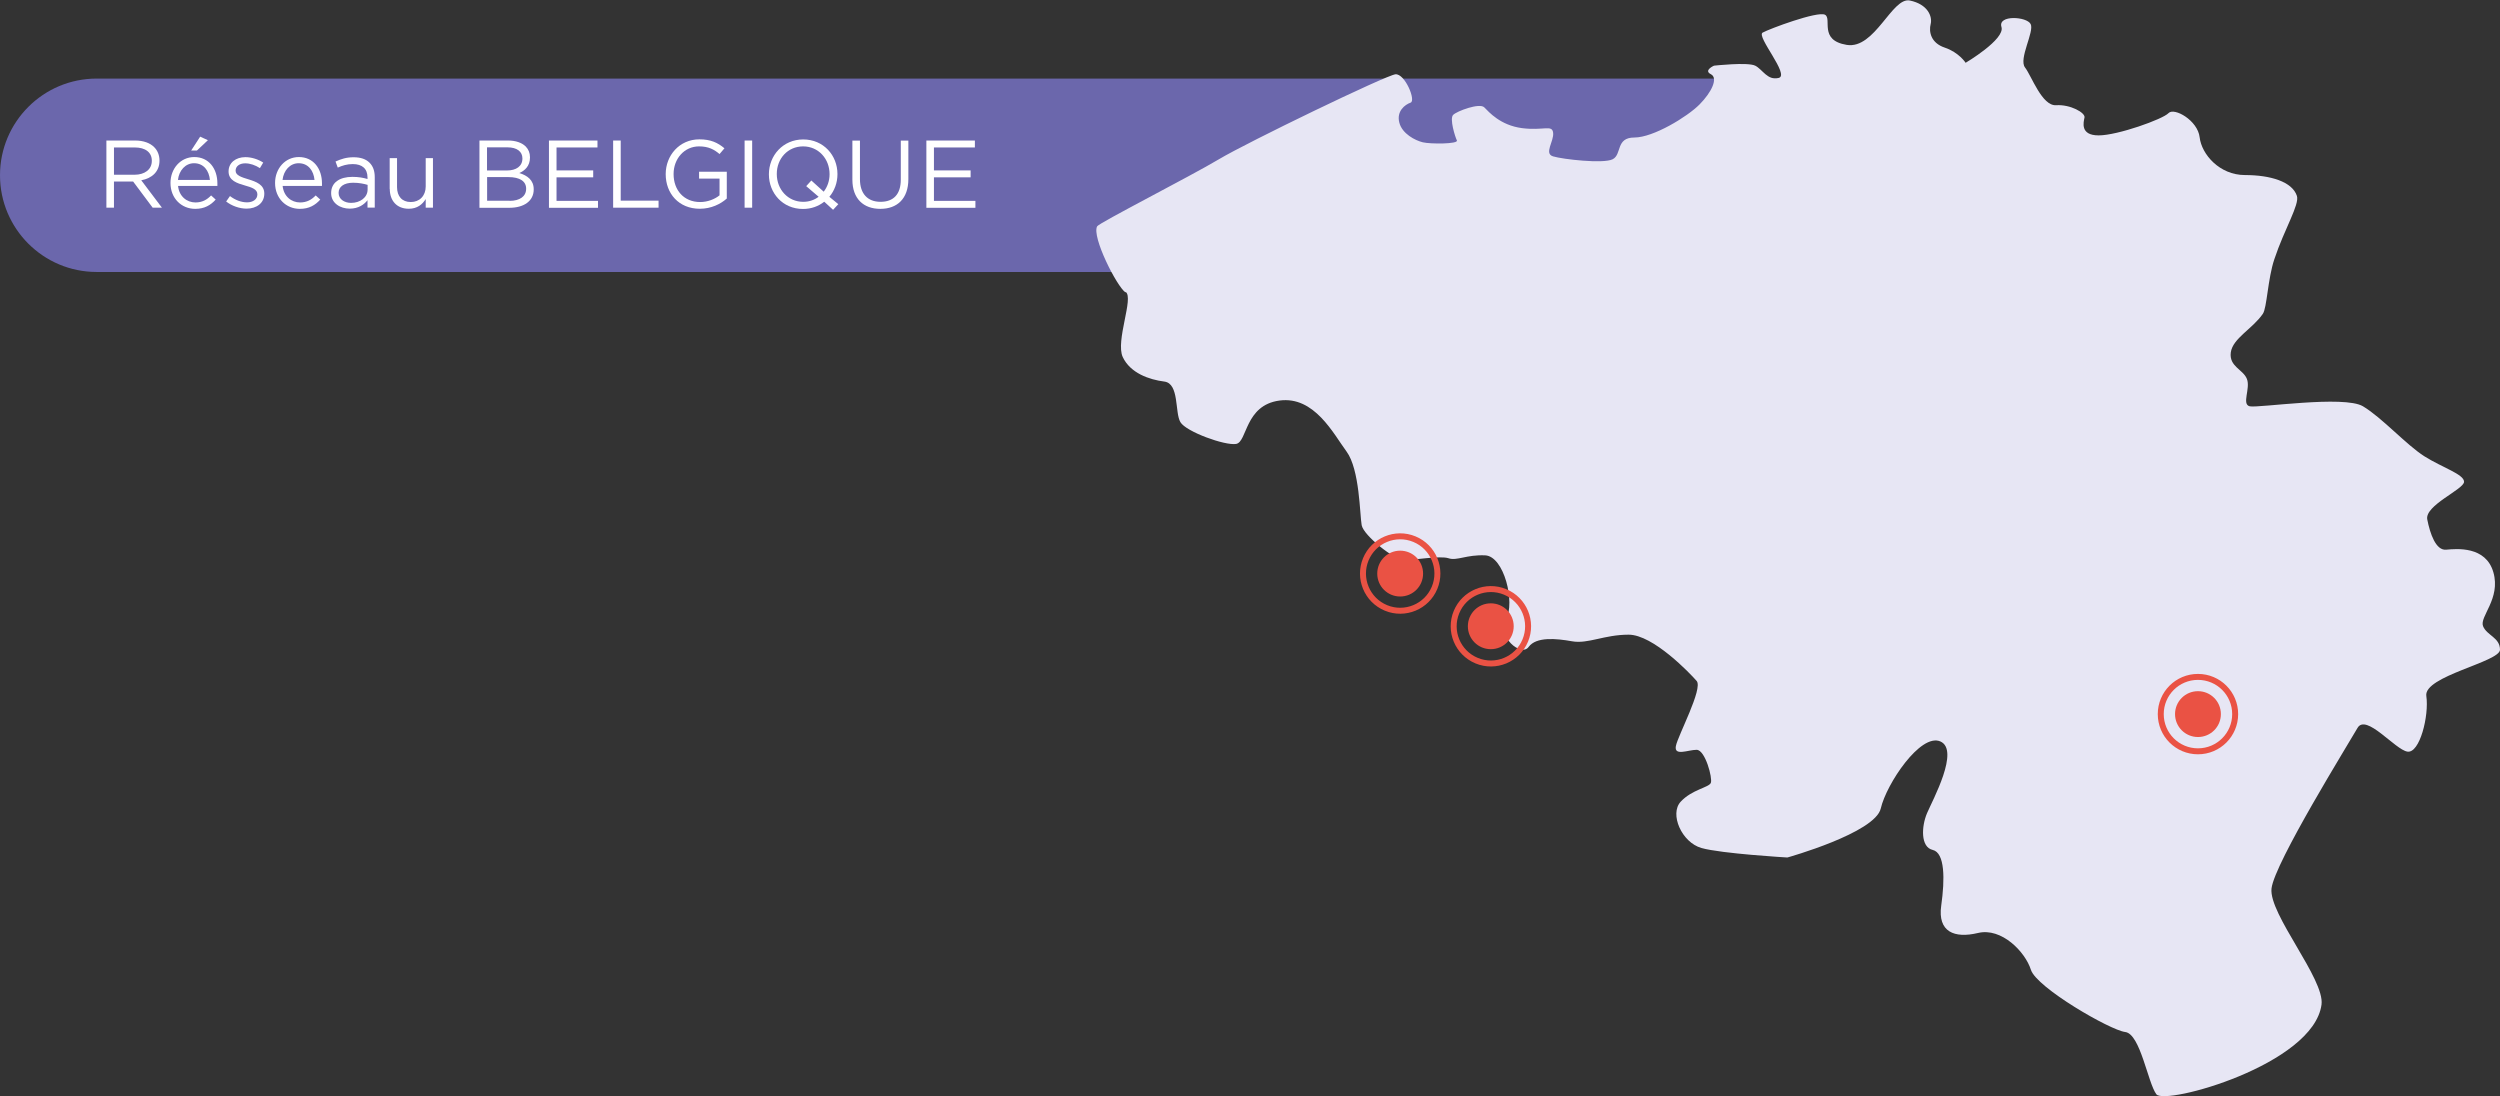 <svg xmlns="http://www.w3.org/2000/svg" id="Calque_2" viewBox="0 0 234.49 102.81"><rect x="0" y="0" width="234.49" height="102.81" fill="#333333" stroke="none"/><defs><style>.cls-1{fill:#6b67ac;}.cls-2{fill:#fff;}.cls-3{fill:none;stroke:#ea5244;stroke-width:.56px;}.cls-4{fill:#e7e6f4;}.cls-5{fill:#ea5244;}</style></defs><g id="Calque_1-2"><path class="cls-1" d="M9.07,7.37C4.06,7.37,0,11.43,0,16.44s4.06,9.07,9.07,9.07H184.82c5.01,0,9.07-4.06,9.07-9.07s-4.06-9.07-9.07-9.07H9.07Z"></path><path class="cls-2" d="M225.1,44.93h-.71c-4.82,0-8.93,3.03-10.53,7.3-.23-.61-.51-1.2-.84-1.75v4.14c.08,.51,.12,1.03,.12,1.56h1.42c0-2.71,1.1-5.16,2.88-6.94,1.62-1.62,3.8-2.68,6.23-2.85v9.79c0,2.71-1.1,5.16-2.88,6.94-1.78,1.78-4.23,2.88-6.94,2.88-.28,0-.56-.01-.84-.04v1.43c.28,.02,.55,.03,.84,.03,6.21,0,11.24-5.03,11.24-11.24v-11.24Z"></path><path class="cls-4" d="M105.58,27.38c.8,.53-.97,4.6-.27,6.11,.71,1.51,2.48,2.12,3.9,2.3,1.42,.18,.97,2.92,1.51,3.81,.53,.89,4.16,2.21,5.22,2.04,1.06-.18,.8-3.63,4.07-4.07s5.05,3.1,6.29,4.78c1.24,1.68,1.24,5.93,1.42,6.91s3.1,3.28,3.98,3.28,3.36-.44,4.16-.18c.8,.27,1.68-.35,3.45-.27,1.77,.09,2.83,4.43,1.95,6.02-.89,1.59,1.42,3.54,2.12,2.57,.71-.97,2.57-.8,4.07-.53,1.5,.27,3.01-.62,5.31-.62s5.76,3.63,6.38,4.34-1.77,5.14-1.95,6.11,1.15,.35,1.95,.35,1.51,2.66,1.33,3.1c-.18,.44-1.77,.62-2.83,1.77-1.06,1.15,.09,3.81,1.95,4.34,1.86,.53,8.06,.89,8.06,.89,0,0,8.23-2.3,8.76-4.6s3.72-7.08,5.58-6.29c1.86,.8-.71,5.49-1.24,6.73-.53,1.24-.62,3.19,.53,3.45,1.15,.27,1.15,2.74,.8,5.22s1.24,3.1,3.45,2.57c2.21-.53,4.43,1.77,4.96,3.45s7.44,5.67,8.85,5.84c1.42,.18,2.12,4.78,2.92,5.84,.8,1.06,14.73-2.77,15.49-8.41,.32-2.38-4.96-8.5-4.69-10.89,.27-2.39,7.26-13.64,8.06-15.05,.8-1.42,3.54,2.04,4.69,2.21,1.15,.18,2.04-3.36,1.77-5.22-.27-1.86,6.91-3.19,6.91-4.34s-1.24-1.33-1.59-2.21c-.35-.89,1.68-2.57,.97-5.05-.71-2.48-3.45-2.21-4.43-2.12-.97,.09-1.51-1.51-1.77-2.83-.27-1.33,3.45-2.83,3.45-3.54s-2.04-1.33-3.72-2.39c-1.68-1.06-3.98-3.63-5.76-4.69-1.77-1.06-9.83,.18-10.62,0s.09-1.68-.27-2.57c-.35-.89-1.68-1.15-1.51-2.48,.18-1.33,2.04-2.21,3.01-3.63,.38-.55,.46-3.28,1.07-5.1,.95-2.86,2.39-5.15,2.12-5.96-.44-1.33-2.48-1.95-4.87-1.95s-4.07-1.95-4.25-3.54c-.18-1.59-2.39-2.83-2.92-2.27-.53,.57-4.78,2.09-6.55,2.09s-1.42-1.24-1.33-1.68c.09-.44-1.33-1.24-2.66-1.15-1.33,.09-2.3-2.74-2.92-3.54-.62-.8,.89-3.36,.53-4.07-.35-.71-3.1-.89-2.74,.27s-3.36,3.36-3.36,3.36c0,0-.62-.97-1.95-1.42-1.33-.44-1.51-1.51-1.33-2.21,.18-.71-.27-1.86-1.95-2.21s-3.28,4.6-5.93,4.16c-2.66-.44-1.33-2.48-2.04-2.83-.71-.35-5.22,1.33-5.84,1.68-.62,.35,2.57,3.98,1.51,4.25-1.06,.27-1.51-.8-2.21-1.15-.71-.35-3.86,0-3.86,0,0,0-1.01,.44-.3,.8,.71,.35,.09,1.68-1.06,2.84s-4.34,3.1-6.11,3.1-1.15,1.59-2.04,2.04c-.88,.44-4.69,0-5.58-.27-.89-.26,.09-1.42,0-2.21-.09-.8-.89-.18-2.92-.44-2.04-.27-3.1-1.51-3.54-1.95-.44-.44-2.57,.35-2.92,.71-.35,.35,.18,2.04,.35,2.39s-2.48,.35-3.19,.18-1.95-.8-2.21-1.86c-.27-1.06,.53-1.68,1.06-1.86,.53-.18-.53-2.74-1.42-2.66-.89,.09-13.9,6.38-16.56,7.97-2.66,1.59-11.25,5.97-11.42,6.29-.53,.97,1.86,5.67,2.66,6.2"></path><g><path class="cls-2" d="M9.97,13.18h2.71c.77,0,1.4,.23,1.79,.63,.31,.31,.49,.75,.49,1.24v.02c0,1.04-.72,1.66-1.71,1.84l1.94,2.57h-.87l-1.83-2.45h-1.8v2.45h-.71v-6.3Zm2.65,3.21c.95,0,1.62-.49,1.62-1.3v-.02c0-.77-.59-1.24-1.61-1.24h-1.94v2.56h1.94Z"></path><path class="cls-2" d="M18.33,18.99c.64,0,1.09-.26,1.47-.66l.43,.39c-.47,.52-1.04,.87-1.92,.87-1.28,0-2.32-.98-2.32-2.43,0-1.35,.95-2.43,2.23-2.43,1.38,0,2.17,1.1,2.17,2.47,0,.06,0,.13,0,.24h-3.69c.1,.98,.82,1.55,1.64,1.55Zm1.36-2.11c-.08-.85-.57-1.57-1.49-1.57-.8,0-1.41,.67-1.51,1.57h3Zm-.91-4.06l.72,.33-1.03,.97h-.54l.85-1.31Z"></path><path class="cls-2" d="M21.22,18.89l.35-.5c.5,.38,1.06,.59,1.61,.59s.96-.29,.96-.74v-.02c0-.47-.55-.65-1.16-.82-.73-.21-1.54-.46-1.54-1.31v-.02c0-.8,.67-1.33,1.58-1.33,.57,0,1.2,.2,1.67,.51l-.31,.52c-.43-.28-.93-.45-1.38-.45-.55,0-.9,.29-.9,.68v.02c0,.44,.58,.61,1.2,.8,.72,.22,1.49,.5,1.49,1.33v.02c0,.88-.73,1.4-1.66,1.4-.67,0-1.4-.26-1.93-.68Z"></path><path class="cls-2" d="M28.14,18.99c.64,0,1.09-.26,1.47-.66l.43,.39c-.47,.52-1.04,.87-1.92,.87-1.28,0-2.32-.98-2.32-2.43,0-1.35,.95-2.43,2.23-2.43,1.38,0,2.17,1.1,2.17,2.47,0,.06,0,.13,0,.24h-3.69c.1,.98,.82,1.55,1.64,1.55Zm1.36-2.11c-.08-.85-.57-1.57-1.49-1.57-.8,0-1.41,.67-1.51,1.57h3Z"></path><path class="cls-2" d="M31.06,18.13v-.02c0-1,.81-1.52,1.99-1.52,.59,0,1.01,.08,1.42,.2v-.14c0-.83-.5-1.26-1.38-1.26-.55,0-.98,.14-1.41,.33l-.21-.57c.51-.23,1.01-.4,1.69-.4s1.17,.18,1.5,.51,.49,.77,.49,1.37v2.84h-.68v-.69c-.32,.41-.85,.79-1.67,.79-.87,0-1.74-.5-1.74-1.45Zm3.42-.36v-.43c-.34-.1-.79-.2-1.36-.2-.86,0-1.36,.38-1.36,.94v.02c0,.58,.54,.93,1.17,.93,.85,0,1.55-.51,1.55-1.25Z"></path><path class="cls-2" d="M36.55,17.72v-2.89h.69v2.72c0,.86,.47,1.4,1.29,1.4s1.4-.58,1.4-1.46v-2.66h.68v4.65h-.68v-.81c-.31,.5-.79,.91-1.59,.91-1.13,0-1.78-.76-1.78-1.86Z"></path><path class="cls-2" d="M44.98,13.18h2.68c.72,0,1.29,.21,1.65,.56,.26,.27,.4,.6,.4,1.01v.02c0,.82-.5,1.24-1,1.46,.75,.23,1.35,.66,1.35,1.52v.02c0,1.08-.91,1.72-2.29,1.72h-2.8v-6.3Zm2.57,2.81c.86,0,1.45-.39,1.45-1.12v-.02c0-.62-.5-1.03-1.4-1.03h-1.92v2.17h1.86Zm.25,2.85c.95,0,1.55-.42,1.55-1.13v-.02c0-.68-.58-1.08-1.67-1.08h-1.99v2.22h2.12Z"></path><path class="cls-2" d="M51.48,13.18h4.56v.65h-3.84v2.15h3.44v.65h-3.44v2.21h3.89v.65h-4.6v-6.3Z"></path><path class="cls-2" d="M57.51,13.18h.71v5.64h3.55v.66h-4.26v-6.3Z"></path><path class="cls-2" d="M62.44,16.35v-.02c0-1.73,1.27-3.26,3.16-3.26,1.06,0,1.72,.31,2.35,.84l-.46,.54c-.49-.42-1.03-.72-1.92-.72-1.4,0-2.39,1.18-2.39,2.58v.02c0,1.5,.96,2.62,2.49,2.62,.72,0,1.39-.28,1.82-.63v-1.57h-1.92v-.64h2.6v2.51c-.58,.52-1.47,.96-2.53,.96-1.98,0-3.2-1.44-3.2-3.24Z"></path><path class="cls-2" d="M69.84,13.18h.71v6.3h-.71v-6.3Z"></path><path class="cls-2" d="M77.31,18.92c-.53,.42-1.21,.68-1.99,.68-1.92,0-3.2-1.5-3.2-3.24v-.02c0-1.74,1.31-3.26,3.22-3.26s3.21,1.5,3.21,3.24v.02c0,.79-.27,1.54-.76,2.12l.84,.69-.49,.53-.83-.76Zm-.52-.46l-1.17-1,.48-.53,1.16,1.05c.34-.44,.55-1.01,.55-1.63v-.02c0-1.43-1.04-2.6-2.48-2.6s-2.47,1.15-2.47,2.58v.02c0,1.43,1.04,2.6,2.48,2.6,.56,0,1.06-.18,1.45-.48Z"></path><path class="cls-2" d="M79.95,16.85v-3.66h.71v3.62c0,1.36,.72,2.12,1.93,2.12s1.9-.7,1.9-2.08v-3.66h.71v3.61c0,1.84-1.05,2.79-2.63,2.79s-2.62-.95-2.62-2.74Z"></path><path class="cls-2" d="M86.88,13.18h4.56v.65h-3.84v2.15h3.44v.65h-3.44v2.21h3.89v.65h-4.6v-6.3Z"></path></g><g><path class="cls-5" d="M131.33,55.95c1.19,0,2.15-.96,2.15-2.15s-.96-2.15-2.15-2.15-2.15,.96-2.15,2.15,.96,2.15,2.15,2.15"></path><circle class="cls-3" cx="131.33" cy="53.8" r="3.49" transform="translate(31.37 154.54) rotate(-67.5)"></circle><path class="cls-5" d="M139.83,60.89c1.19,0,2.15-.96,2.15-2.15s-.96-2.15-2.15-2.15-2.15,.96-2.15,2.15,.96,2.15,2.15,2.15"></path><circle class="cls-3" cx="139.83" cy="58.74" r="3.49" transform="translate(32.06 165.45) rotate(-67.5)"></circle><path class="cls-5" d="M206.16,69.13c1.19,0,2.15-.96,2.15-2.15s-.96-2.15-2.15-2.15-2.15,.96-2.15,2.15,.96,2.15,2.15,2.15"></path><path class="cls-3" d="M206.16,70.47c1.93,0,3.49-1.56,3.49-3.49s-1.56-3.49-3.49-3.49-3.49,1.56-3.49,3.49,1.56,3.49,3.49,3.49Z"></path></g></g></svg>